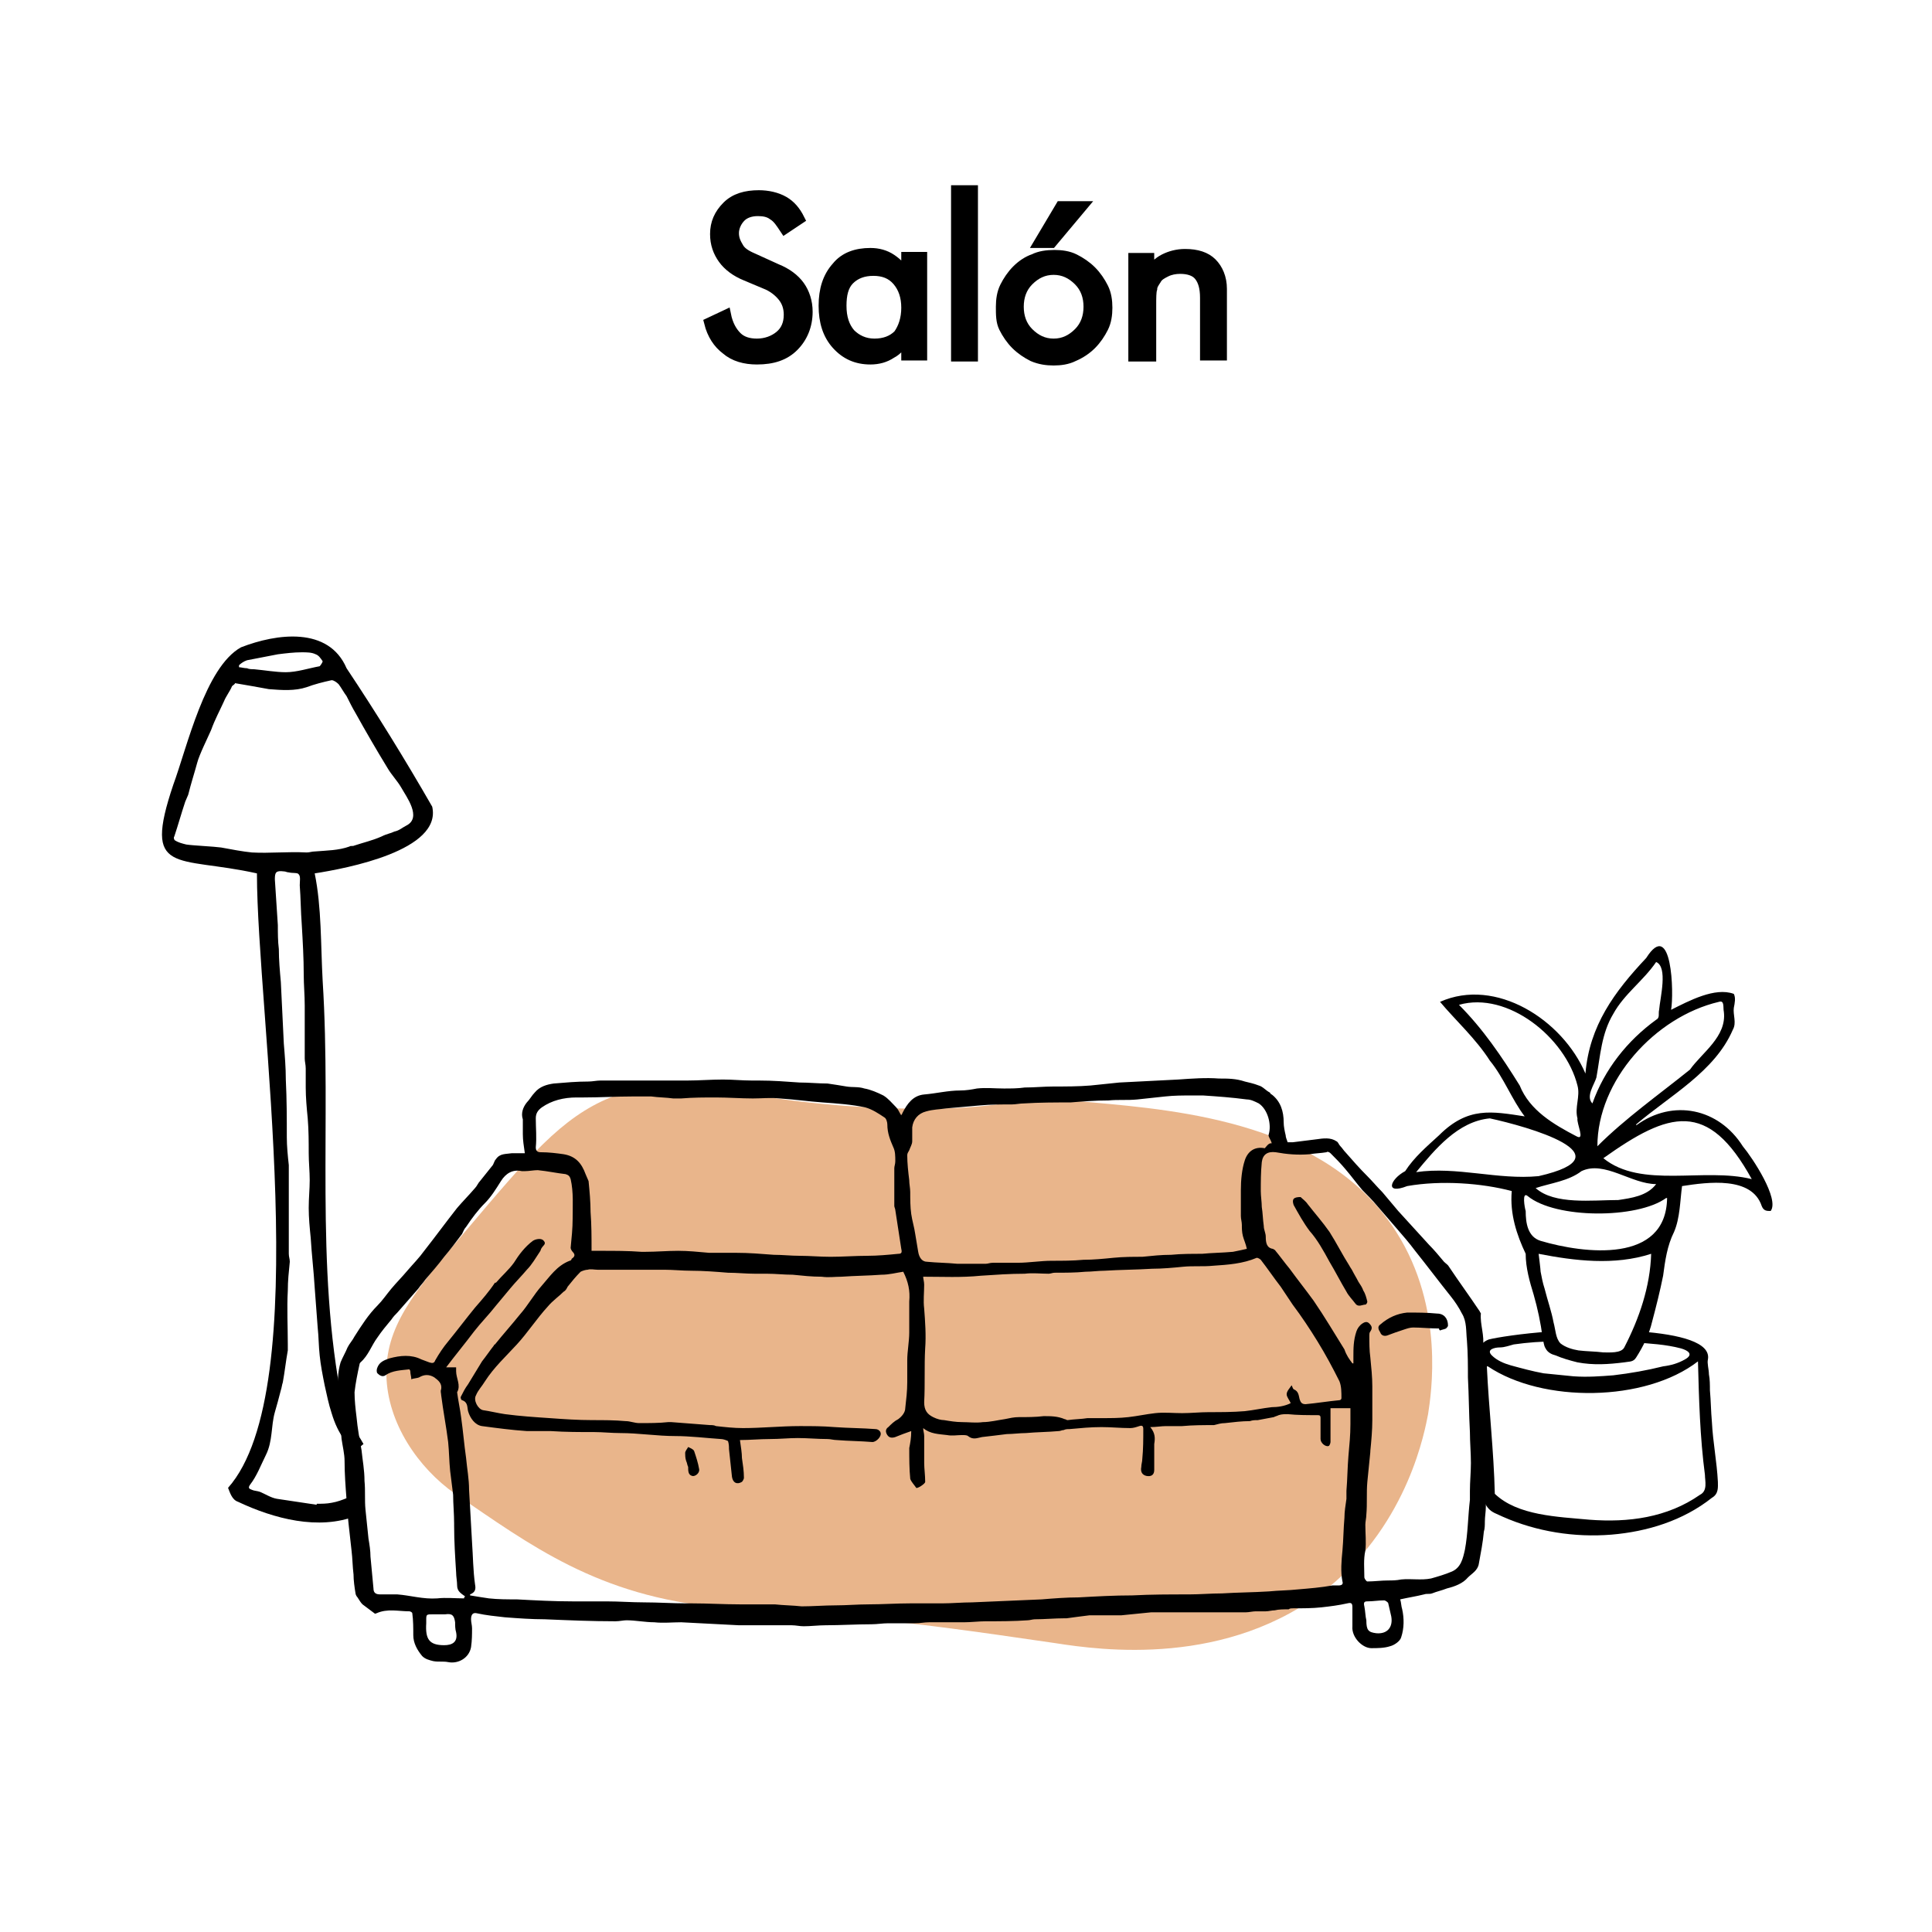 <?xml version="1.0" encoding="utf-8"?>
<!-- Generator: Adobe Illustrator 24.1.3, SVG Export Plug-In . SVG Version: 6.00 Build 0)  -->
<svg version="1.1" xmlns="http://www.w3.org/2000/svg" xmlns:xlink="http://www.w3.org/1999/xlink" x="0px" y="0px"
	 viewBox="0 0 194 194" style="enable-background:new 0 0 194 194;" xml:space="preserve">
<style type="text/css">
	.st0{display:none;}
	.st1{display:inline;fill:#F4C3C3;}
	.st2{display:inline;opacity:0.5;fill:#F4C3C3;}
	.st3{display:inline;fill:none;stroke:#F4C3C3;stroke-miterlimit:10;}
	.st4{fill:#FFFFFF;}
	.st5{fill:#F9D648;}
	.st6{fill:#D3D8C5;}
	.st7{fill:#F2BABA;}
	.st8{fill:#B2DCC4;}
	.st9{fill:#BBC3DF;}
	.st10{fill:#CCCBCB;}
	.st11{fill:#E9B58B;}
	.st12{fill:#6FC28E;}
	.st13{opacity:0.44;fill:#AAACFF;}
	.st14{fill:none;}
	.st15{fill:#8E9BCB;}
	.st16{fill:#F5D9C6;}
	.st17{fill:#F7D8D8;}
	.st18{fill:#F9E385;}
	.st19{fill:#EDECED;}
	.st20{stroke:#000000;stroke-miterlimit:10;}
</style>
<g id="margins" class="st0">
	<rect class="st1" width="16" height="16"/>
	<rect x="178" class="st1" width="16" height="16"/>
	<rect y="178" class="st1" width="16" height="16"/>
	<rect x="178" y="178" class="st1" width="16" height="16"/>
	<rect x="16" y="16" class="st1" width="162" height="24"/>
	<rect x="16" y="40" class="st2" width="162" height="12"/>
	<line class="st3" x1="194" y1="178" x2="0" y2="178"/>
	<line class="st3" x1="194" y1="16" x2="0" y2="16"/>
	<line class="st3" x1="178" y1="0" x2="178" y2="194"/>
	<line class="st3" x1="16" y1="0" x2="16" y2="194"/>
</g>
<g id="dibujos">
	<g>
		<path class="st11" d="M90,111.3c-17.5-0.5-20.9-4.3-28.7-1.1c-4.9,2-8.2,5.9-14.7,13.6c-5.2,6.1-7.9,9.5-7.8,14.3
			c0.1,4.8,3.2,9.3,6.9,11.9c7.5,5.1,14.3,10.3,26.6,11.4c16,1.3,16,1,33.7,3.6c4.5,0.7,17.3,2.5,27.4-5.6c8.1-6.6,9.7-15.9,10-17.4
			c0.3-2,1.7-10.6-3.2-18.3c-6.9-10.9-21.6-12.2-30.5-13C101,109.8,102.1,111.6,90,111.3z"/>
		<path d="M52.7,115.8c-0.1-0.7-0.2-1.3-0.2-1.9c0-0.3,0-0.5,0-0.8c0-0.2,0-0.5,0-0.7c-0.2-0.6,0-1.2,0.4-1.7c0.3-0.3,0.5-0.7,0.8-1
			c0.5-0.6,1.2-0.8,1.9-0.9c1.2-0.1,2.3-0.2,3.5-0.2c0.4,0,0.8-0.1,1.2-0.1c1,0,1.9,0,2.9,0c0.9,0,1.8,0,2.7,0c1,0,2.1,0,3.1,0
			c1.2,0,2.4-0.1,3.6-0.1c1,0,1.9,0.1,2.9,0.1c0.2,0,0.5,0,0.7,0c1.4,0,2.7,0.1,4.1,0.2c0.9,0,1.9,0.1,2.8,0.1
			c0.7,0.1,1.3,0.2,1.9,0.3c0.6,0.1,1.2,0,1.8,0.2c0.6,0.1,1.3,0.4,1.9,0.7c0.5,0.3,0.9,0.8,1.3,1.2c0.2,0.2,0.3,0.5,0.5,0.8
			c0-0.1,0.1-0.1,0.1-0.2c0.5-1,1.1-1.8,2.2-1.9c1.2-0.1,2.4-0.4,3.6-0.4c0.6,0,1.2-0.1,1.7-0.2c0.9-0.1,1.8,0,2.7,0
			c0.7,0,1.4,0,2.1-0.1c1,0,1.9-0.1,2.9-0.1c1.2,0,2.5,0,3.7-0.1c1-0.1,1.9-0.2,2.9-0.3c2-0.1,3.9-0.2,5.9-0.3
			c1.4-0.1,2.8-0.2,4.1-0.1c0.9,0,1.7,0,2.6,0.3c0.4,0.1,0.9,0.2,1.4,0.4c0.4,0.1,0.7,0.5,1.1,0.7c0.1,0.1,0.1,0.2,0.2,0.2
			c0.9,0.7,1.2,1.7,1.2,2.8c0,0.4,0.1,0.9,0.2,1.3c0,0.2,0.1,0.4,0.2,0.7c0.1,0,0.3,0,0.5,0c0.8-0.1,1.6-0.2,2.4-0.3
			c0.7-0.1,1.4-0.2,2,0.2c0.2,0.1,0.2,0.3,0.4,0.5c0.2,0.2,0.3,0.4,0.5,0.6c0.7,0.8,1.4,1.6,2.2,2.4c0.5,0.5,1,1.1,1.5,1.6
			c0.5,0.6,1.1,1.3,1.6,1.9c1,1.1,2.1,2.3,3.1,3.4c0.5,0.5,1,1.1,1.5,1.7c0.2,0.2,0.4,0.3,0.5,0.5c1,1.5,2.1,3,3.1,4.5
			c0,0.1,0.1,0.1,0.1,0.2c-0.1,1.1,0.4,2.2,0.2,3.4c-0.2,0.8,0.1,1.7,0.1,2.6c0.1,0.7,0.1,1.5,0.2,2.2c0,0.9,0.1,1.8,0.1,2.7
			c0,1.2,0,2.3,0,3.5c0,0.2,0,0.4,0,0.7c0,1.2-0.1,2.5-0.1,3.7c0,0.2,0,0.4,0,0.6c0,0.5-0.1,1-0.1,1.5c0,0.3,0,0.7-0.1,1
			c-0.1,1.1-0.3,2.1-0.5,3.2c-0.1,0.7-0.7,1-1.1,1.4c-0.5,0.6-1.3,0.9-2.1,1.1c-0.5,0.2-1,0.3-1.5,0.5c-0.3,0.1-0.5,0-0.8,0.1
			c-0.8,0.2-1.5,0.3-2.4,0.5c0.1,0.3,0.1,0.7,0.2,1c0.2,0.9,0.2,1.9-0.1,2.8c-0.1,0.4-0.7,0.8-1.1,0.9c-0.6,0.2-1.3,0.2-1.9,0.2
			c-0.9,0-2-1.1-1.9-2.2c0-0.6,0-1.3,0-1.9c0-0.4-0.1-0.5-0.5-0.4c-0.9,0.2-1.7,0.3-2.6,0.4c-0.9,0.1-1.9,0.1-2.9,0.1
			c-0.1,0-0.3,0-0.4,0.1c-0.5,0-1,0-1.4,0.1c-0.3,0-0.6,0.1-0.9,0.1c-0.3,0-0.7,0-1,0c-0.3,0-0.7,0.1-1,0.1c-0.9,0-1.9,0-2.8,0
			c-1.3,0-2.6,0-3.9,0c-0.8,0-1.7,0-2.5,0c-0.1,0-0.2,0-0.3,0c-1,0.1-2,0.2-3,0.3c-0.9,0-1.8,0-2.7,0c-0.2,0-0.4,0-0.5,0
			c-0.8,0.1-1.6,0.2-2.3,0.3c-0.1,0-0.1,0-0.2,0c-1,0-2,0.1-3,0.1c-0.2,0-0.5,0.1-0.7,0.1c-1.4,0.1-2.8,0.1-4.2,0.1
			c-0.7,0-1.5,0.1-2.2,0.1c-1.2,0-2.3,0-3.5,0c-0.5,0-0.9,0.1-1.4,0.1c-0.9,0-1.8,0-2.7,0c-0.6,0-1.1,0.1-1.7,0.1
			c-1.5,0-3.1,0.1-4.6,0.1c-0.7,0-1.5,0.1-2.2,0.1c-0.4,0-0.8-0.1-1.2-0.1c-1.8,0-3.6,0-5.3,0c-1.9-0.1-3.9-0.2-5.8-0.3
			c-0.9,0-1.8,0.1-2.7,0c-0.9,0-1.9-0.2-2.8-0.2c-0.3,0-0.7,0.1-1.1,0.1c-2.4,0-4.7-0.1-7.1-0.2c-1.3,0-2.7-0.1-4-0.2
			c-0.9-0.1-1.9-0.2-2.8-0.4c-0.4-0.1-0.6,0.1-0.6,0.6c0,0.3,0.1,0.6,0.1,0.9c0,0.6,0,1.2-0.1,1.9c-0.2,1.1-1.3,1.7-2.3,1.5
			c-0.5-0.1-1,0-1.5-0.1c-0.4-0.1-0.8-0.2-1.1-0.5c-0.5-0.6-0.9-1.3-0.9-2.1c0-0.7,0-1.5-0.1-2.2c0-0.1-0.2-0.2-0.3-0.2
			c-1.1,0-2.2-0.3-3.3,0.2c-0.1,0-0.1,0.1-0.2,0c-0.4-0.3-0.8-0.6-1.2-0.9c-0.2-0.2-0.3-0.4-0.5-0.7c-0.1-0.1-0.2-0.3-0.2-0.4
			c-0.1-0.6-0.2-1.3-0.2-1.9c-0.1-0.8-0.1-1.6-0.2-2.4c-0.1-0.9-0.2-1.8-0.3-2.7c-0.1-0.8-0.1-1.6-0.2-2.4c-0.1-1.3-0.2-2.6-0.2-3.9
			c0-0.7-0.2-1.5-0.3-2.2c-0.1-1.5-0.5-3-0.4-4.5c0-1.1,0-2.2,0.3-3.2c0.2-0.5,0.5-1,0.7-1.5c0.2-0.4,0.5-0.7,0.7-1.1
			c0.7-1.1,1.4-2.2,2.3-3.1c0.5-0.5,0.9-1.1,1.4-1.7c0.5-0.6,1.1-1.2,1.6-1.8c0.6-0.7,1.2-1.3,1.7-2c1.1-1.4,2.2-2.9,3.3-4.3
			c0.6-0.7,1.2-1.3,1.8-2c0.2-0.2,0.3-0.5,0.5-0.7c0.4-0.5,0.8-1,1.2-1.5c0.2-0.2,0.2-0.5,0.4-0.7c0.4-0.6,1-0.5,1.6-0.6
			C51.8,115.8,52.2,115.8,52.7,115.8z M91.5,143.7c-0.6,0.2-1.1,0.4-1.6,0.6c-0.3,0.1-0.6,0.1-0.8-0.2c-0.2-0.3-0.2-0.6,0.1-0.8
			c0.3-0.3,0.6-0.6,1-0.8c0.4-0.3,0.7-0.7,0.7-1.1c0.1-0.9,0.2-1.7,0.2-2.6c0-0.7,0-1.5,0-2.2c0-0.9,0.2-1.9,0.2-2.8
			c0-1,0-2.1,0-3.1c0.1-1.1-0.1-2-0.6-3c-0.7,0.1-1.4,0.3-2.2,0.3c-1.3,0.1-2.6,0.1-4,0.2c-0.7,0-1.3,0.1-2,0c-1,0-1.9-0.1-2.9-0.2
			c-0.9,0-1.7-0.1-2.6-0.1c-0.4,0-0.8,0-1.2,0c-0.9,0-1.8-0.1-2.7-0.1c-1.2-0.1-2.5-0.2-3.7-0.2c-0.9,0-1.8-0.1-2.7-0.1
			c-1,0-2,0-3,0c-1.2,0-2.5,0-3.7,0c-0.3,0-0.7-0.1-1,0c-0.2,0-0.5,0.1-0.7,0.2c-0.5,0.5-0.9,1-1.3,1.5c-0.1,0.2-0.2,0.4-0.4,0.5
			c-0.5,0.5-1.1,0.9-1.6,1.5c-1.1,1.2-2,2.6-3.1,3.8c-1.1,1.2-2.3,2.3-3.2,3.7c-0.3,0.5-0.7,0.9-0.9,1.4c-0.3,0.5,0.2,1.4,0.7,1.5
			c0.7,0.1,1.5,0.3,2.2,0.4c1.5,0.2,3,0.3,4.5,0.4c1.4,0.1,2.8,0.2,4.3,0.2c1.1,0,2.2,0,3.3,0.1c0.5,0,0.9,0.2,1.4,0.2
			c1,0,2,0,2.9-0.1c0.1,0,0.2,0,0.3,0c1.3,0.1,2.6,0.2,3.9,0.3c0.2,0,0.4,0,0.6,0.1c0.9,0.1,1.8,0.2,2.7,0.2c1.9,0,3.8-0.2,5.7-0.2
			c1.2,0,2.3,0,3.5,0.1c1.4,0.1,2.8,0.1,4.1,0.2c0.2,0,0.4,0.1,0.5,0.3c0.2,0.4-0.4,1-0.8,1c-1.2-0.1-2.4-0.1-3.6-0.2
			c-0.3,0-0.6-0.1-0.9-0.1c-1,0-2-0.1-3-0.1c-0.9,0-1.8,0.1-2.8,0.1c-1,0-2,0.1-3,0.1c0.1,0.7,0.2,1.3,0.2,1.8
			c0.1,0.7,0.2,1.3,0.2,2c0,0.1-0.1,0.3-0.2,0.4c-0.5,0.3-0.9,0.1-1-0.5c-0.1-0.9-0.2-1.9-0.3-2.8c0-0.2,0-0.5-0.1-0.8
			c-0.2-0.1-0.5-0.2-0.7-0.2c-1.5-0.1-3.1-0.3-4.6-0.3c-1.8,0-3.7-0.3-5.5-0.3c-0.9,0-1.8-0.1-2.6-0.1c-1.5,0-2.9,0-4.4-0.1
			c-0.8,0-1.6,0-2.4,0c-1.5-0.1-3-0.3-4.5-0.5c-0.7-0.1-1.2-0.8-1.4-1.5c-0.1-0.4,0-0.9-0.6-1.1c-0.1,0-0.2-0.3-0.1-0.4
			c0.2-0.4,0.4-0.8,0.7-1.2c0.5-0.8,0.9-1.5,1.4-2.3c0.4-0.5,0.8-1.1,1.2-1.6c0-0.1,0.1-0.1,0.1-0.1c0.8-1,1.7-2,2.5-3
			c0.8-0.9,1.4-2,2.2-2.9c0.8-0.9,1.5-2,2.8-2.5c0.1,0,0.2-0.1,0.2-0.2c0.3-0.2,0.4-0.4,0.1-0.7c-0.1-0.1-0.2-0.3-0.2-0.4
			c0.1-1,0.2-2,0.2-2.9c0-1.3,0.1-2.7-0.2-4c-0.1-0.3-0.2-0.4-0.5-0.5c-0.9-0.1-1.8-0.3-2.8-0.4c-0.4,0-0.9,0.1-1.3,0.1
			c-0.1,0-0.2,0-0.3,0c-0.9-0.2-1.6,0.2-2.1,1c-0.5,0.8-1,1.6-1.6,2.2c-0.7,0.7-1.3,1.5-1.9,2.4c-0.2,0.2-0.3,0.5-0.4,0.7
			c-0.6,0.8-1.2,1.6-1.8,2.3c-0.6,0.8-1.3,1.6-1.9,2.3c-0.2,0.3-0.5,0.6-0.7,0.9c-0.7,0.8-1.4,1.6-2.1,2.4c-0.2,0.2-0.4,0.4-0.6,0.7
			c-0.5,0.6-1,1.2-1.4,1.8c-0.6,0.8-0.9,1.8-1.7,2.5c-0.1,0.1-0.1,0.2-0.1,0.2c-0.2,0.9-0.4,1.9-0.5,2.8c0,0.8,0.1,1.7,0.2,2.5
			c0.1,1.1,0.3,2.2,0.5,3.3c0.1,1,0.3,2,0.3,3.1c0.1,1,0,1.9,0.1,2.9c0.1,1,0.2,2,0.3,2.9c0.1,0.6,0.2,1.2,0.2,1.8
			c0.1,1,0.2,2.1,0.3,3.2c0,0.5,0.3,0.6,0.7,0.6c0.6,0,1.1,0,1.7,0c1.3,0.1,2.6,0.5,4,0.4c0.9-0.1,1.8,0,2.7,0c0-0.1,0-0.1,0.1-0.2
			c-0.4-0.3-0.8-0.5-0.8-1.1c0-0.4-0.1-0.9-0.1-1.3c-0.1-1.6-0.2-3.1-0.2-4.7c0-0.1,0-0.1,0-0.2c0-1-0.1-2-0.1-2.9
			c-0.1-0.8-0.2-1.6-0.3-2.4c-0.1-1-0.1-1.9-0.2-2.9c-0.2-1.6-0.5-3.1-0.7-4.7c0-0.2-0.1-0.4,0-0.6c0.1-0.6-0.3-0.9-0.7-1.2
			c-0.5-0.3-1-0.3-1.5,0c-0.2,0.1-0.6,0.1-0.8,0.2c0-0.3-0.1-0.5-0.1-0.8c0,0,0-0.1-0.1-0.2c-0.8,0.1-1.7,0.1-2.4,0.6
			c-0.3,0.2-0.6,0-0.8-0.2c-0.1-0.1-0.1-0.4,0-0.6c0.2-0.5,0.6-0.7,1.2-0.9c1.1-0.3,2.2-0.4,3.2,0.1c0.3,0.1,0.5,0.2,0.8,0.3
			c0.3,0.1,0.5,0.1,0.6-0.2c0.4-0.7,0.8-1.3,1.3-1.9c0.9-1.1,1.8-2.3,2.7-3.4c0.7-0.8,1.4-1.6,2-2.5c0,0,0.1,0,0.1,0
			c0.6-0.7,1.3-1.3,1.8-2c0.5-0.8,1.1-1.6,1.9-2.2c0.3-0.2,0.9-0.3,1.1,0c0.3,0.3-0.1,0.5-0.2,0.7c-0.1,0.1-0.1,0.3-0.2,0.4
			c-0.4,0.6-0.8,1.3-1.3,1.8c-0.5,0.6-1.1,1.2-1.6,1.8c-0.5,0.6-1,1.2-1.5,1.8c-0.7,0.9-1.5,1.7-2.2,2.6c-0.9,1.2-1.9,2.4-2.8,3.6h1
			c0,0.2,0,0.3,0,0.4c0,0.7,0.5,1.4,0.1,2.1c0,0,0,0,0,0c0.1,0.8,0.3,1.7,0.4,2.5c0.2,1.4,0.3,2.7,0.5,4.1c0.1,1.1,0.3,2.1,0.3,3.2
			c0.1,1.8,0.2,3.5,0.3,5.3c0.1,1.4,0.1,2.8,0.3,4.2c0.1,0.5,0,0.8-0.5,1c0,0,0,0.1,0,0.1c0.6,0.1,1.2,0.2,1.9,0.3
			c0.9,0.1,1.9,0.1,2.8,0.1c1.9,0.1,3.7,0.2,5.6,0.2c1.1,0,2.3,0,3.4,0c1.3,0,2.5,0.1,3.8,0.1c1.4,0,2.8,0.1,4.2,0.1
			c0.2,0,0.4,0,0.6,0c1.6,0,3.2,0.1,4.8,0.1c1.1,0,2.3,0,3.4,0c0,0,0.1,0,0.1,0c0.9,0.1,1.8,0.1,2.7,0.2c1.1,0,2.3-0.1,3.4-0.1
			c1.1,0,2.2-0.1,3.3-0.1c1.4,0,2.8-0.1,4.2-0.1c1.1,0,2.2,0,3.2,0c1,0,2-0.1,3-0.1c2.3-0.1,4.7-0.2,7-0.3c1.2-0.1,2.5-0.2,3.7-0.2
			c1.8-0.1,3.6-0.2,5.4-0.2c1.9-0.1,3.8-0.1,5.7-0.1c1.1,0,2.2-0.1,3.3-0.1c1.6-0.1,3.1-0.1,4.7-0.2c1-0.1,2-0.1,2.9-0.2
			c1.2-0.1,2.4-0.2,3.5-0.4c0.2,0,0.4,0,0.6,0c0.3,0,0.5-0.1,0.4-0.4c-0.2-1-0.1-2.1,0-3.1c0.1-1.1,0.1-2.2,0.2-3.3
			c0-0.6,0.1-1.2,0.2-1.9c0-0.3,0-0.5,0-0.8c0.1-1.2,0.1-2.3,0.2-3.5c0.1-1.1,0.2-2.1,0.2-3.2c0-0.4,0-0.8,0-1.6h-2
			c0,0.9,0,1.2,0,1.5c0,0.6,0,1.3,0,1.9c0,0.1-0.1,0.4-0.2,0.4c-0.3,0.1-0.8-0.3-0.8-0.7c0-0.7,0-1.4,0-2.1c0-0.3-0.1-0.3-0.4-0.3
			c-1,0-1.9,0-2.9-0.1c-0.3,0-0.6,0-0.9,0.1c-0.2,0.1-0.3,0.1-0.5,0.2c-0.5,0.1-1.1,0.2-1.6,0.3c-0.3,0-0.5,0-0.8,0.1
			c-0.8,0-1.6,0.1-2.5,0.2c-0.4,0-0.7,0.1-1.1,0.2c-1.1,0-2.1,0-3.2,0.1c-0.5,0-1.1,0-1.6,0c-0.5,0-1,0.1-1.6,0.1
			c0.5,0.6,0.5,1.1,0.4,1.7c0,0.2,0,0.3,0,0.5c0,0.7,0,1.4,0,2.1c0,0.5-0.3,0.7-0.8,0.6c-0.4-0.1-0.6-0.4-0.5-0.9
			c0-0.3,0.1-0.5,0.1-0.8c0.1-1,0.1-2,0.1-3c0-0.3-0.1-0.4-0.4-0.3c-0.3,0.1-0.6,0.2-0.9,0.2c-1,0-1.9-0.1-2.9-0.1
			c-1.1,0-2.1,0.1-3.2,0.2c-0.2,0-0.4,0-0.6,0.1c-0.2,0-0.3,0.1-0.5,0.1c-1.1,0.1-2.2,0.1-3.3,0.2c-0.6,0-1.3,0.1-1.9,0.1
			c-0.8,0.1-1.6,0.2-2.5,0.3c-0.5,0.1-0.9,0.3-1.4-0.1c-0.1-0.1-0.4-0.1-0.6-0.1c-0.5,0-1,0.1-1.5,0c-0.8-0.1-1.7-0.1-2.4-0.7
			c0,0.3,0.1,0.5,0.1,0.8c0,0.9,0,1.8,0,2.7c0,0.6,0.1,1.2,0.1,1.9c0,0.2-0.8,0.7-0.9,0.6c-0.2-0.3-0.5-0.6-0.6-0.9
			c-0.1-1-0.1-2-0.1-3.1C91.4,144.9,91.5,144.4,91.5,143.7z M92.7,128.2c0,0.2,0.1,0.5,0.1,0.8c0,0.8-0.1,1.6,0,2.4
			c0.1,1.3,0.2,2.7,0.1,4c-0.1,1.8,0,3.6-0.1,5.4c0,0.8,0.3,1.2,0.9,1.5c0.4,0.2,0.8,0.3,1.1,0.3c0.6,0.1,1.2,0.2,1.8,0.2
			c0.7,0,1.4,0.1,2.1,0c0.7,0,1.5-0.2,2.2-0.3c0.5-0.1,0.9-0.2,1.4-0.2c0.8,0,1.7,0,2.5-0.1c0.7,0,1.4,0,2.1,0.3
			c0.1,0,0.2,0.1,0.3,0.1c0.7-0.1,1.4-0.1,2-0.2c0.5,0,1,0,1.5,0c0.9,0,1.7,0,2.6-0.1c0.9-0.1,1.8-0.3,2.7-0.4c0.9-0.1,1.8,0,2.7,0
			c0.9,0,1.8-0.1,2.7-0.1c1.2,0,2.4,0,3.6-0.1c0.9-0.1,1.8-0.3,2.7-0.4c0.6,0,1.3-0.1,1.9-0.4c-0.1-0.3-0.4-0.6-0.4-0.9
			c0-0.3,0.3-0.6,0.5-0.9c0.1,0.2,0.1,0.3,0.2,0.4c0.5,0.2,0.5,0.6,0.6,1c0.1,0.3,0.2,0.5,0.6,0.5c1.1-0.1,2.3-0.3,3.4-0.4
			c0.1,0,0.2-0.1,0.2-0.2c0-0.6,0-1.2-0.2-1.7c-0.7-1.4-1.4-2.7-2.2-4c-0.8-1.3-1.6-2.5-2.5-3.7c-0.4-0.6-0.8-1.2-1.2-1.8
			c-0.7-0.9-1.3-1.8-2-2.7c-0.1-0.1-0.3-0.2-0.4-0.2c-1.4,0.6-2.9,0.7-4.4,0.8c-1,0.1-2,0-3,0.1c-1,0.1-2.1,0.2-3.1,0.2
			c-1.6,0.1-3.2,0.1-4.8,0.2c-0.6,0-1.3,0.1-1.9,0.1c-1,0.1-2.1,0.1-3.1,0.1c-0.2,0-0.4,0.1-0.6,0.1c-0.8,0-1.6-0.1-2.4,0
			c-1.5,0-2.9,0.1-4.4,0.2C96.5,128.3,94.7,128.2,92.7,128.2z M127.7,114.8c-0.1-0.4-0.4-0.7-0.3-0.9c0.3-1-0.1-2.5-1-3.1
			c-0.4-0.2-0.8-0.4-1.2-0.4c-1.5-0.2-2.9-0.3-4.4-0.4c-0.3,0-0.7,0-1.1,0c-0.9,0-1.8,0-2.7,0.1c-0.9,0.1-1.8,0.2-2.8,0.3
			c-1,0.1-1.9,0-2.9,0.1c-1.3,0-2.6,0.1-3.8,0.2c-1.6,0-3.1,0-4.7,0.1c-0.4,0-0.8,0.1-1.2,0.1c-1.1,0-2.1,0-3.2,0.1
			c-1.1,0.1-2.3,0.2-3.4,0.3c-0.7,0.1-1.3,0.1-2,0.3c-0.8,0.2-1.3,0.8-1.4,1.6c0,0.5,0,1,0,1.4c0,0.3-0.2,0.6-0.3,0.9
			c-0.1,0.2-0.2,0.3-0.2,0.5c0,0.8,0.1,1.7,0.2,2.5c0,0.4,0.1,0.8,0.1,1.2c0,0.7,0,1.5,0.1,2.2c0.1,0.7,0.3,1.3,0.4,2
			c0.1,0.6,0.2,1.2,0.3,1.8c0.1,0.6,0.4,1,0.9,1c1,0.1,2,0.1,3,0.2c1,0,2,0,2.9,0c0.2,0,0.4-0.1,0.7-0.1c0.8,0,1.7,0,2.5,0
			c1.1,0,2.3-0.2,3.4-0.2c1.1,0,2.1,0,3.2-0.1c1,0,2-0.1,3-0.2c1-0.1,2-0.1,2.9-0.1c1-0.1,1.9-0.2,2.9-0.2c1-0.1,2.1-0.1,3.1-0.1
			c1-0.1,2-0.1,3.1-0.2c0.5-0.1,1-0.2,1.4-0.3c-0.1-0.5-0.3-0.9-0.4-1.3c-0.1-0.4-0.1-0.8-0.1-1.1c0-0.3-0.1-0.6-0.1-0.9
			c0-0.9,0-1.7,0-2.6c0-1,0.1-2.1,0.4-3c0.3-0.9,1-1.4,2-1.2C127.4,114.8,127.5,114.8,127.7,114.8z M59.4,125.6c0.3,0,0.7,0,1,0
			c1.3,0,2.7,0,4,0.1c0.1,0,0.3,0,0.4,0c1.1,0,2.2-0.1,3.3-0.1c1,0,2,0.1,3.1,0.2c0.9,0,1.8,0,2.7,0c1.3,0,2.5,0.1,3.8,0.2
			c0.9,0,1.7,0.1,2.6,0.1c1,0,2,0.1,3.1,0.1c1.2,0,2.5-0.1,3.7-0.1c1,0,2.1-0.1,3.1-0.2c0.3,0,0.4-0.1,0.3-0.5
			c-0.2-1.3-0.4-2.6-0.6-3.9c0-0.1-0.1-0.3-0.1-0.4c0-1.3,0-2.5,0-3.8c0-0.2,0.1-0.4,0.1-0.7c0-0.5,0-1-0.2-1.4
			c-0.3-0.7-0.6-1.4-0.6-2.3c0-0.2-0.1-0.6-0.3-0.7c-0.6-0.4-1.2-0.8-1.9-1c-1.4-0.3-2.9-0.4-4.3-0.5c-1.4-0.1-2.8-0.3-4.3-0.4
			c-0.9-0.1-1.8,0-2.7,0c-1.2,0-2.5-0.1-3.7-0.1c-1.2,0-2.3,0-3.5,0.1c-0.3,0-0.5,0-0.8,0c-0.7-0.1-1.5-0.1-2.2-0.2
			c-0.6,0-1.3,0-1.9,0c-1.6,0-3.2,0.1-4.9,0.1c-0.2,0-0.5,0-0.7,0c-1.3,0-2.5,0.3-3.5,1c-0.4,0.3-0.6,0.6-0.6,1.1c0,1,0.1,1.9,0,2.9
			c0,0.4,0.2,0.5,0.5,0.5c0.8,0,1.6,0.1,2.3,0.2c1.2,0.2,1.8,0.9,2.2,2c0.1,0.2,0.2,0.5,0.3,0.7c0.1,1,0.2,2.1,0.2,3.1
			C59.4,123,59.4,124.2,59.4,125.6z M135.8,136.9c0,0,0.1,0,0.1,0c0-0.2,0-0.4,0-0.6c0-0.9,0-1.7,0.3-2.6c0.1-0.3,0.3-0.6,0.6-0.8
			c0.3-0.2,0.5-0.2,0.7,0c0.3,0.3,0.3,0.5,0.1,0.8c-0.1,0.1-0.1,0.3-0.1,0.4c0,0.7,0,1.5,0.1,2.2c0.1,1,0.2,2,0.2,2.9
			c0,1.1,0,2.3,0,3.4c0,1-0.1,2.1-0.2,3.1c0,0,0,0.1,0,0.1c-0.1,1-0.2,2-0.3,3c-0.1,1.1,0,2.2-0.1,3.3c0,0.3-0.1,0.7-0.1,1
			c0,0.9,0.1,1.8,0,2.6c-0.2,0.9-0.1,1.8-0.1,2.7c0,0.1,0.2,0.4,0.3,0.4c0.7,0,1.4-0.1,2.1-0.1c0.4,0,0.8,0,1.3-0.1
			c1-0.1,2,0.1,3-0.1c0.7-0.2,1.4-0.4,2.1-0.7c0.9-0.4,1.1-1.3,1.3-2.2c0.3-1.6,0.3-3.3,0.5-5c0-0.3,0-0.6,0-0.9
			c0-0.9,0.1-1.9,0.1-2.8c0-1-0.1-2.1-0.1-3.1c-0.1-1.8-0.1-3.6-0.2-5.5c0-1.2,0-2.4-0.1-3.7c-0.1-0.9,0-1.9-0.5-2.7
			c-0.3-0.6-0.7-1.2-1.1-1.7c-1.2-1.5-2.4-3.1-3.6-4.6c-0.6-0.8-1.2-1.5-1.9-2.3c-0.6-0.7-1.3-1.5-1.9-2.2c-0.5-0.6-1-1.1-1.5-1.6
			c-0.6-0.7-1.1-1.4-1.7-2.1c-0.5-0.6-1-1.1-1.5-1.6c-0.1-0.1-0.3-0.2-0.4-0.1c-0.6,0.1-1.1,0.1-1.7,0.2c-1.2,0.1-2.3,0-3.4-0.2
			c-0.8-0.1-1.3,0.2-1.4,1c-0.1,1-0.1,2-0.1,2.9c0,0.5,0.1,1.1,0.1,1.6c0.1,0.6,0.1,1.2,0.2,1.9c0,0.4,0.2,0.7,0.2,1.1
			c0,0.6,0.1,1.1,0.7,1.2c0.1,0,0.1,0.1,0.2,0.1c0.5,0.6,1,1.3,1.5,1.9c0.8,1.1,1.6,2.1,2.4,3.2c1.1,1.6,2.1,3.3,3.1,4.9
			C135.2,136.1,135.5,136.5,135.8,136.9z M44.6,165.2c0.8,0,1.4-0.3,1.2-1.3c-0.1-0.3-0.1-0.7-0.1-1c-0.1-0.7-0.3-0.9-1-0.8
			c-0.4,0-0.8,0-1.2,0c-0.7,0-0.7,0-0.7,0.6c0,0.1,0,0.2,0,0.3C42.7,164.6,43.1,165.2,44.6,165.2z M137.2,162.7c0,1,0.2,1.2,1,1.3
			c1.1,0.1,1.7-0.6,1.5-1.7c-0.1-0.4-0.2-0.9-0.3-1.3c0-0.1-0.3-0.3-0.4-0.3c-0.6,0-1.1,0.1-1.7,0.1c-0.3,0-0.4,0.1-0.3,0.5
			C137.1,161.8,137.1,162.3,137.2,162.7z"/>
		<path d="M34.9,150.4c-0.5,0.2-1,0.4-1.6,0.5c-0.5,0.1-1,0.1-1.5,0.1c0,0,0,0.1,0,0.1c-1.3-0.2-2.7-0.4-4-0.6
			c-0.6-0.1-1.2-0.5-1.7-0.7c-0.3-0.1-0.6-0.1-0.8-0.2c-0.3-0.1-0.4-0.2-0.2-0.5c0.7-0.9,1.1-2,1.6-3c0.7-1.4,0.5-2.9,0.9-4.3
			c0.2-0.7,0.4-1.4,0.6-2.2c0.1-0.3,0.1-0.5,0.2-0.8c0.2-1.1,0.3-2.1,0.5-3.2c0-0.2,0-0.4,0-0.6c0-1.8-0.1-3.6,0-5.4
			c0-1,0.1-1.9,0.2-2.9c0-0.3-0.1-0.5-0.1-0.8c0-1.4,0-2.7,0-4.1c0-1.3,0-2.5,0-3.8c0-0.3,0-0.7,0-1c-0.1-0.9-0.2-1.9-0.2-2.8
			c0-1.9,0-3.8-0.1-5.8c0-1.2-0.1-2.4-0.2-3.6c-0.1-2.1-0.2-4.2-0.3-6.2c-0.1-1.1-0.2-2.2-0.2-3.3c-0.1-0.8-0.1-1.6-0.1-2.4
			c-0.1-1.5-0.2-3.1-0.3-4.6c0-0.7,0.1-0.9,0.9-0.8c0.2,0,0.3,0.1,0.5,0.1c0.4,0.1,0.9,0,1,0.2c0.2,0.2,0.1,0.7,0.1,1.1
			c0.1,1.3,0.1,2.6,0.2,3.9c0.1,1.7,0.2,3.4,0.2,5.1c0,1,0.1,2,0.1,3.1c0,1.8,0,3.6,0,5.3c0,0.3,0.1,0.6,0.1,1c0,0.6,0,1.2,0,1.9
			c0,1,0.1,2.1,0.2,3.1c0.1,1.2,0.1,2.4,0.1,3.5c0,0.9,0.1,1.8,0.1,2.7c0,0.9-0.1,1.8-0.1,2.8c0,1,0.1,2,0.2,3
			c0.1,1.7,0.3,3.3,0.4,5c0.1,1.3,0.2,2.7,0.3,4c0.1,0.9,0.1,1.9,0.2,2.8c0.1,1,0.3,2,0.5,3c0.2,0.9,0.4,1.9,0.7,2.8
			c0.3,1,0.7,1.9,1.3,2.7c0.3,0.5,0.6,1,0.9,1.5c0.3-0.4,0.6-0.8,1-1.1c-0.7-1.3-1.8-2.5-2.1-4c-2.8-14-1.1-28.3-2-42.5
			c-0.2-3.6-0.1-7.4-0.8-10.8c3.2-0.5,12.8-2.3,11.8-6.7c-2.7-4.7-5.6-9.4-8.6-13.9c-1.8-4.2-7-3.5-10.6-2.1c-3.6,2-5.4,10-6.8,13.8
			c-3.1,9.2,0.3,7.1,8.4,8.9c0,14,5.9,51.8-2.9,61.7c0.2,0.5,0.4,1.2,1,1.4c3.6,1.7,8.1,2.9,11.9,1.4
			C35.3,151.5,35.1,150.9,34.9,150.4z M24.8,66.3c1-0.2,2.1-0.4,3.1-0.6c0.8-0.1,1.6-0.2,2.4-0.2c0.5,0,1,0,1.4,0.2
			c0.3,0.1,0.5,0.4,0.7,0.7c0,0.1-0.2,0.4-0.3,0.5c-1.1,0.2-2.3,0.6-3.4,0.6c-1,0-2.1-0.2-3.2-0.3c-0.2,0-0.5,0-0.7-0.1
			c-0.3,0-0.6-0.1-0.8-0.1c0-0.1,0-0.2,0-0.2C24.2,66.6,24.5,66.4,24.8,66.3z M25.3,85.6c-1-0.1-2-0.3-3.1-0.5
			c-0.7-0.1-2.9-0.2-3.5-0.3c-0.4-0.1-0.8-0.2-1.1-0.4c-0.1,0-0.2-0.3-0.1-0.4c0.4-1.2,0.7-2.3,1.1-3.5c0.1-0.2,0.2-0.5,0.3-0.7
			c0.3-1.2,0.6-2.1,0.9-3.2c0.2-0.8,1.1-2.6,1.4-3.3c0.4-1.1,0.8-1.8,1.3-2.9c0.2-0.5,0.6-1,0.8-1.5c0.1-0.1,0.3-0.2,0.3-0.3
			c1.2,0.2,2.3,0.4,3.4,0.6c1.3,0.1,2.6,0.2,3.8-0.2c0.8-0.3,1.6-0.5,2.5-0.7c0.2,0,0.5,0.2,0.7,0.4c0.3,0.4,0.5,0.8,0.8,1.2
			c0.3,0.6,0.6,1.2,0.9,1.7c1,1.8,2.1,3.7,3.2,5.5c0.4,0.7,1,1.3,1.4,2c0.5,0.9,2.1,3,0.5,3.8c-0.4,0.2-0.7,0.5-1.2,0.6
			c-0.4,0.2-0.7,0.2-1.3,0.5c-0.9,0.4-1.8,0.6-2.7,0.9c-0.2,0.1-0.4,0-0.5,0.1c-1.1,0.4-2.3,0.4-3.5,0.5c-0.3,0-0.5,0.1-0.8,0.1
			C28.8,85.5,27.1,85.7,25.3,85.6z"/>
		<path d="M69.1,147.3c-0.1-0.2-0.1-0.4-0.2-0.6c-0.1-0.3-0.1-0.6-0.1-0.8c0-0.2,0.2-0.4,0.3-0.6c0.2,0.1,0.5,0.2,0.6,0.4
			c0.2,0.6,0.4,1.2,0.5,1.8c0.1,0.4-0.4,0.8-0.7,0.7C69.1,148.1,69.1,147.7,69.1,147.3z"/>
		<path d="M130.6,120.2c0.2,0.2,0.5,0.4,0.7,0.7c0.7,0.9,1.5,1.8,2.2,2.8c0.7,1.1,1.3,2.3,2,3.4c0.1,0.2,0.2,0.3,0.3,0.5
			c0.2,0.4,0.4,0.7,0.6,1.1c0.2,0.3,0.4,0.6,0.5,0.9c0.2,0.3,0.3,0.7,0.4,1.1c0,0.1-0.1,0.3-0.2,0.3c-0.3,0-0.7,0.3-1-0.1
			c-0.3-0.4-0.7-0.8-0.9-1.2c-0.6-1-1.1-2-1.7-3c-0.6-1.1-1.2-2.2-2-3.1c-0.6-0.8-1.1-1.7-1.6-2.6
			C129.7,120.4,129.9,120.2,130.6,120.2z"/>
		<path d="M144.5,133.4c-0.9,0-1.8-0.1-2.6-0.1c-0.3,0-0.6,0.1-0.9,0.2c-0.6,0.2-1.2,0.4-1.7,0.6c-0.3,0.1-0.6,0-0.7-0.3
			c-0.2-0.3-0.3-0.6,0-0.8c0.8-0.7,1.7-1.1,2.7-1.2c1,0,2,0,3,0.1c0.7,0,1.1,0.5,1.1,1.2c0,0.1-0.1,0.2-0.2,0.3
			c-0.2,0.1-0.4,0.1-0.6,0.2C144.5,133.5,144.5,133.5,144.5,133.4z"/>
		<path d="M175,115.1c-2.4-3.8-7-4.8-10.7-2.1l0-0.1c3.4-2.9,7.9-5.3,9.7-9.5c0.4-0.7,0-1.5,0.1-2.2c0.1-0.5,0.2-1,0-1.4
			c-1.9-0.7-4.5,0.7-6.3,1.6c0.3-1.6,0.1-9.3-2.5-5.2c-3.2,3.4-5.7,6.8-6.1,11.6c-2.3-5.4-9-9.7-14.6-7.2c1.5,1.8,3.6,3.7,5,5.9
			c1.4,1.7,2.2,3.9,3.5,5.6c-3.3-0.5-5.7-1-8.6,1.9c-1.2,1.1-2.5,2.2-3.4,3.6c-1.5,0.8-2.1,2.4,0.2,1.5c3.4-0.6,7.5-0.3,10.5,0.5
			c-0.2,2.3,0.5,4.4,1.4,6.3c0,1.4,0.4,2.8,0.8,4.1c0.4,1.4,0.7,2.8,0.9,4.3c0.1,0.4,0.1,0.8,0.3,1.1c0.2,0.4,0.6,0.6,1,0.7
			c0.7,0.3,1.4,0.5,2.2,0.7c1.6,0.3,3.1,0.2,4.7,0c0.5-0.1,0.9,0,1.2-0.5c0.7-1.1,1.3-2.3,1.6-3.6c0.4-1.5,0.8-3.1,1.1-4.6
			c0.2-1.5,0.4-3,1.1-4.4c0.6-1.4,0.6-3.1,0.8-4.6c2.6-0.4,7-1,8,2c0.2,0.5,0.5,0.5,0.9,0.5C178.7,120.4,176,116.3,175,115.1z
			 M172.6,100.6c0.6-0.2,0.4,0.6,0.5,1c0.3,2.5-2.2,4.1-3.4,5.8c-3.1,2.5-6.5,4.9-9.3,7.7C160.4,108.5,166.2,102.1,172.6,100.6z
			 M160.3,108.2c0.4-2.2,0.5-4.4,1.7-6.4c1.1-2,3-3.3,4.3-5.2c1.2,0.5,0.4,3.6,0.3,4.8c-0.1,0.4,0.1,0.8-0.3,1
			c-2.9,2.1-5.2,5-6.4,8.4C159.2,110.1,160.1,108.9,160.3,108.2z M166.3,118.9c-0.9,1.2-2.5,1.4-3.8,1.6c0,0,0,0,0,0
			c-2.6,0-6.4,0.5-8.3-1.2c1.5-0.5,3.3-0.7,4.6-1.7C161.1,116.5,163.8,118.9,166.3,118.9z M152.6,109c-1.8-2.9-3.7-5.7-6.1-8.1
			c4.9-1.4,10.7,3.3,11.9,8.1l0,0c0.3,1.1-0.3,2.2,0,3.3c-0.1,0.5,0.8,2.3-0.1,1.8C156,112.9,153.6,111.5,152.6,109z M142.2,117.7
			c1.9-2.3,4.2-5.1,7.4-5.4c3.7,0.8,14.1,3.7,4.9,5.8C150.4,118.5,146.3,117.1,142.2,117.7z M163.1,135.3c-0.3,0.6-1.5,0.5-2.1,0.5
			c-0.8-0.1-1.7-0.1-2.5-0.2c-0.6-0.1-1.3-0.3-1.8-0.7c-0.5-0.5-0.5-1.4-0.7-2.1c-0.2-1.1-0.6-2.2-0.9-3.4c-0.2-0.6-0.3-1.2-0.4-1.7
			c0-0.2-0.2-1.8-0.2-1.8c3.6,0.7,7.6,1.2,11.3,0C165.7,129.2,164.6,132.4,163.1,135.3z M154.7,124.6c-1.3-0.4-1.5-1.8-1.5-3
			c-0.1-0.3-0.4-2,0.2-1.5c2.8,2.3,11,2.3,13.9,0.2c0,0,0.1,0,0.1,0C167.3,126.9,159.1,125.9,154.7,124.6z M161,116.3
			c6.6-4.7,10.5-5.9,14.9,2.1C171.1,117.2,164.8,119.4,161,116.3z"/>
		<path d="M172.5,148.8c-0.1-2-0.5-4-0.6-6c-0.1-1.1-0.1-2.1-0.2-3.2c0-0.5,0-1.1-0.1-1.6c0-0.5-0.2-1.1-0.1-1.5
			c0.3-1.7-2.8-2.5-6.8-2.8c-0.1,0.4-0.4,0.8-0.7,1.1c0,0,0.1,0,0.1,0c1.5,0.1,3.2,0.2,4.7,0.6c0.7,0.2,1.3,0.6,0.4,1.1
			c-0.7,0.4-1.4,0.6-2.2,0.7c-1.6,0.4-3.3,0.7-5,0.9c-1.3,0.1-2.6,0.2-4,0.1c-1-0.1-2-0.2-3-0.3c-1.1-0.2-2.2-0.5-3.3-0.8
			c-0.7-0.2-1.4-0.5-1.9-1c-0.6-0.6,0.3-0.8,0.8-0.8c0.5,0,1-0.2,1.4-0.3c1.4-0.2,2.8-0.3,4.1-0.3c-0.2-0.3-0.3-0.6-0.4-1
			c-2.9,0.2-5.4,0.6-6.2,0.8c-1.1,0.4-1.5,1.7-1.5,2.8c0,0.9,0.1,1.7,0.2,2.6c0.1,0.4,0.1,0.8,0.1,1.3c0,0.4,0,0.7,0,1.1
			c0.1,0.8,0.2,1.5,0.2,2.3c0,0.7,0,1.4,0,2.1c0,1,0,1.9,0.2,2.9c0.1,0.6,0.3,1.3,0.7,1.8c0.4,0.5,0.9,0.6,1.5,0.9
			c3.4,1.5,7.2,2.1,10.9,1.8c3.6-0.3,7.2-1.4,10.1-3.7C172.6,150,172.5,149.3,172.5,148.8z M170.7,150.1c-3.3,2.3-7.2,2.8-11.1,2.5
			c-3.2-0.3-7.2-0.4-9.5-2.6c-0.1-4.3-0.6-8.5-0.8-12.8c0,0,0.1,0,0.1,0c5.5,3.7,15.8,3.6,21.1-0.5c0.1,3.8,0.2,7.6,0.7,11.4
			C171.2,148.7,171.5,149.7,170.7,150.1z"/>
	</g>
</g>
<g id="textos">
	<g>
		<path class="st20" d="M78,27c1,0.4,1.8,1,2.3,1.7c0.5,0.7,0.8,1.6,0.8,2.6c0,1.4-0.5,2.6-1.4,3.5c-0.9,0.9-2.1,1.3-3.7,1.3
			c-1.2,0-2.3-0.3-3.1-1c-0.8-0.6-1.4-1.5-1.7-2.7l1.7-0.8c0.2,1,0.6,1.7,1.1,2.2c0.5,0.5,1.2,0.7,2,0.7c0.9,0,1.7-0.3,2.3-0.8
			c0.6-0.5,0.9-1.2,0.9-2.1c0-0.7-0.2-1.3-0.6-1.8c-0.4-0.5-1-1-1.8-1.3l-1.9-0.8c-1-0.4-1.8-1-2.3-1.7c-0.5-0.7-0.8-1.5-0.8-2.5
			c0-1.1,0.4-2,1.2-2.8s1.9-1.1,3.2-1.1c0.9,0,1.8,0.2,2.5,0.6c0.7,0.4,1.2,1,1.6,1.8l-1.5,1c-0.4-0.6-0.7-1.1-1.2-1.4
			c-0.4-0.3-0.9-0.4-1.5-0.4c-0.7,0-1.3,0.2-1.7,0.6c-0.4,0.4-0.7,1-0.7,1.6c0,0.6,0.2,1,0.5,1.5s0.9,0.8,1.6,1.1L78,27z"/>
		<path class="st20" d="M92.6,25.9v9.8H91v-1.8c-0.4,0.7-0.9,1.3-1.5,1.6c-0.6,0.4-1.3,0.6-2.1,0.6c-1.4,0-2.5-0.5-3.4-1.5
			c-0.9-1-1.3-2.3-1.3-3.9c0-1.6,0.4-2.9,1.3-3.9c0.8-1,2-1.4,3.4-1.4c0.8,0,1.5,0.2,2.1,0.6c0.6,0.4,1.1,0.9,1.5,1.6v-1.8H92.6z
			 M91,30.9c0-1.1-0.3-2-0.9-2.7c-0.6-0.7-1.4-1-2.4-1c-1,0-1.8,0.3-2.4,0.9s-0.8,1.5-0.8,2.6c0,1.2,0.3,2.1,0.9,2.8
			c0.6,0.6,1.4,1,2.4,1c1,0,1.8-0.3,2.4-0.9C90.7,32.9,91,32,91,30.9z"/>
		<path class="st20" d="M96,35.7V19.1h1.7v16.7H96z"/>
		<path class="st20" d="M100.5,30.8c0-0.7,0.1-1.4,0.4-2c0.3-0.6,0.7-1.2,1.2-1.7s1.1-0.9,1.7-1.1c0.6-0.3,1.3-0.4,2.1-0.4
			c0.7,0,1.4,0.1,2,0.4c0.6,0.3,1.2,0.7,1.7,1.2c0.5,0.5,0.9,1.1,1.2,1.7c0.3,0.6,0.4,1.3,0.4,2s-0.1,1.4-0.4,2
			c-0.3,0.6-0.7,1.2-1.2,1.7c-0.5,0.5-1.1,0.9-1.8,1.2c-0.6,0.3-1.3,0.4-2,0.4c-0.7,0-1.4-0.1-2.1-0.4c-0.6-0.3-1.2-0.7-1.7-1.2
			c-0.5-0.5-0.9-1.1-1.2-1.7S100.5,31.6,100.5,30.8z M102.3,30.8c0,1,0.3,1.9,1,2.6c0.7,0.7,1.5,1.1,2.5,1.1c1,0,1.8-0.4,2.5-1.1
			c0.7-0.7,1-1.6,1-2.6s-0.3-1.9-1-2.6c-0.7-0.7-1.5-1.1-2.5-1.1c-1,0-1.8,0.4-2.5,1.1C102.6,28.9,102.3,29.8,102.3,30.8z
			 M104.3,24.4l2.2-3.7h2.2l-3.1,3.7H104.3z"/>
		<path class="st20" d="M113.8,35.7v-9.8h1.6v1.5c0.4-0.6,0.9-1.1,1.5-1.4s1.3-0.5,2.1-0.5c1.2,0,2.1,0.3,2.7,0.9s1,1.5,1,2.6v6.7
			H121v-5.8c0-1-0.2-1.7-0.6-2.2c-0.4-0.5-1.1-0.7-1.9-0.7c-0.5,0-1,0.1-1.4,0.3c-0.4,0.2-0.8,0.4-1,0.8c-0.2,0.3-0.4,0.6-0.4,0.9
			c-0.1,0.3-0.1,0.9-0.1,1.7v5.1H113.8z"/>
	</g>
</g>
</svg>

